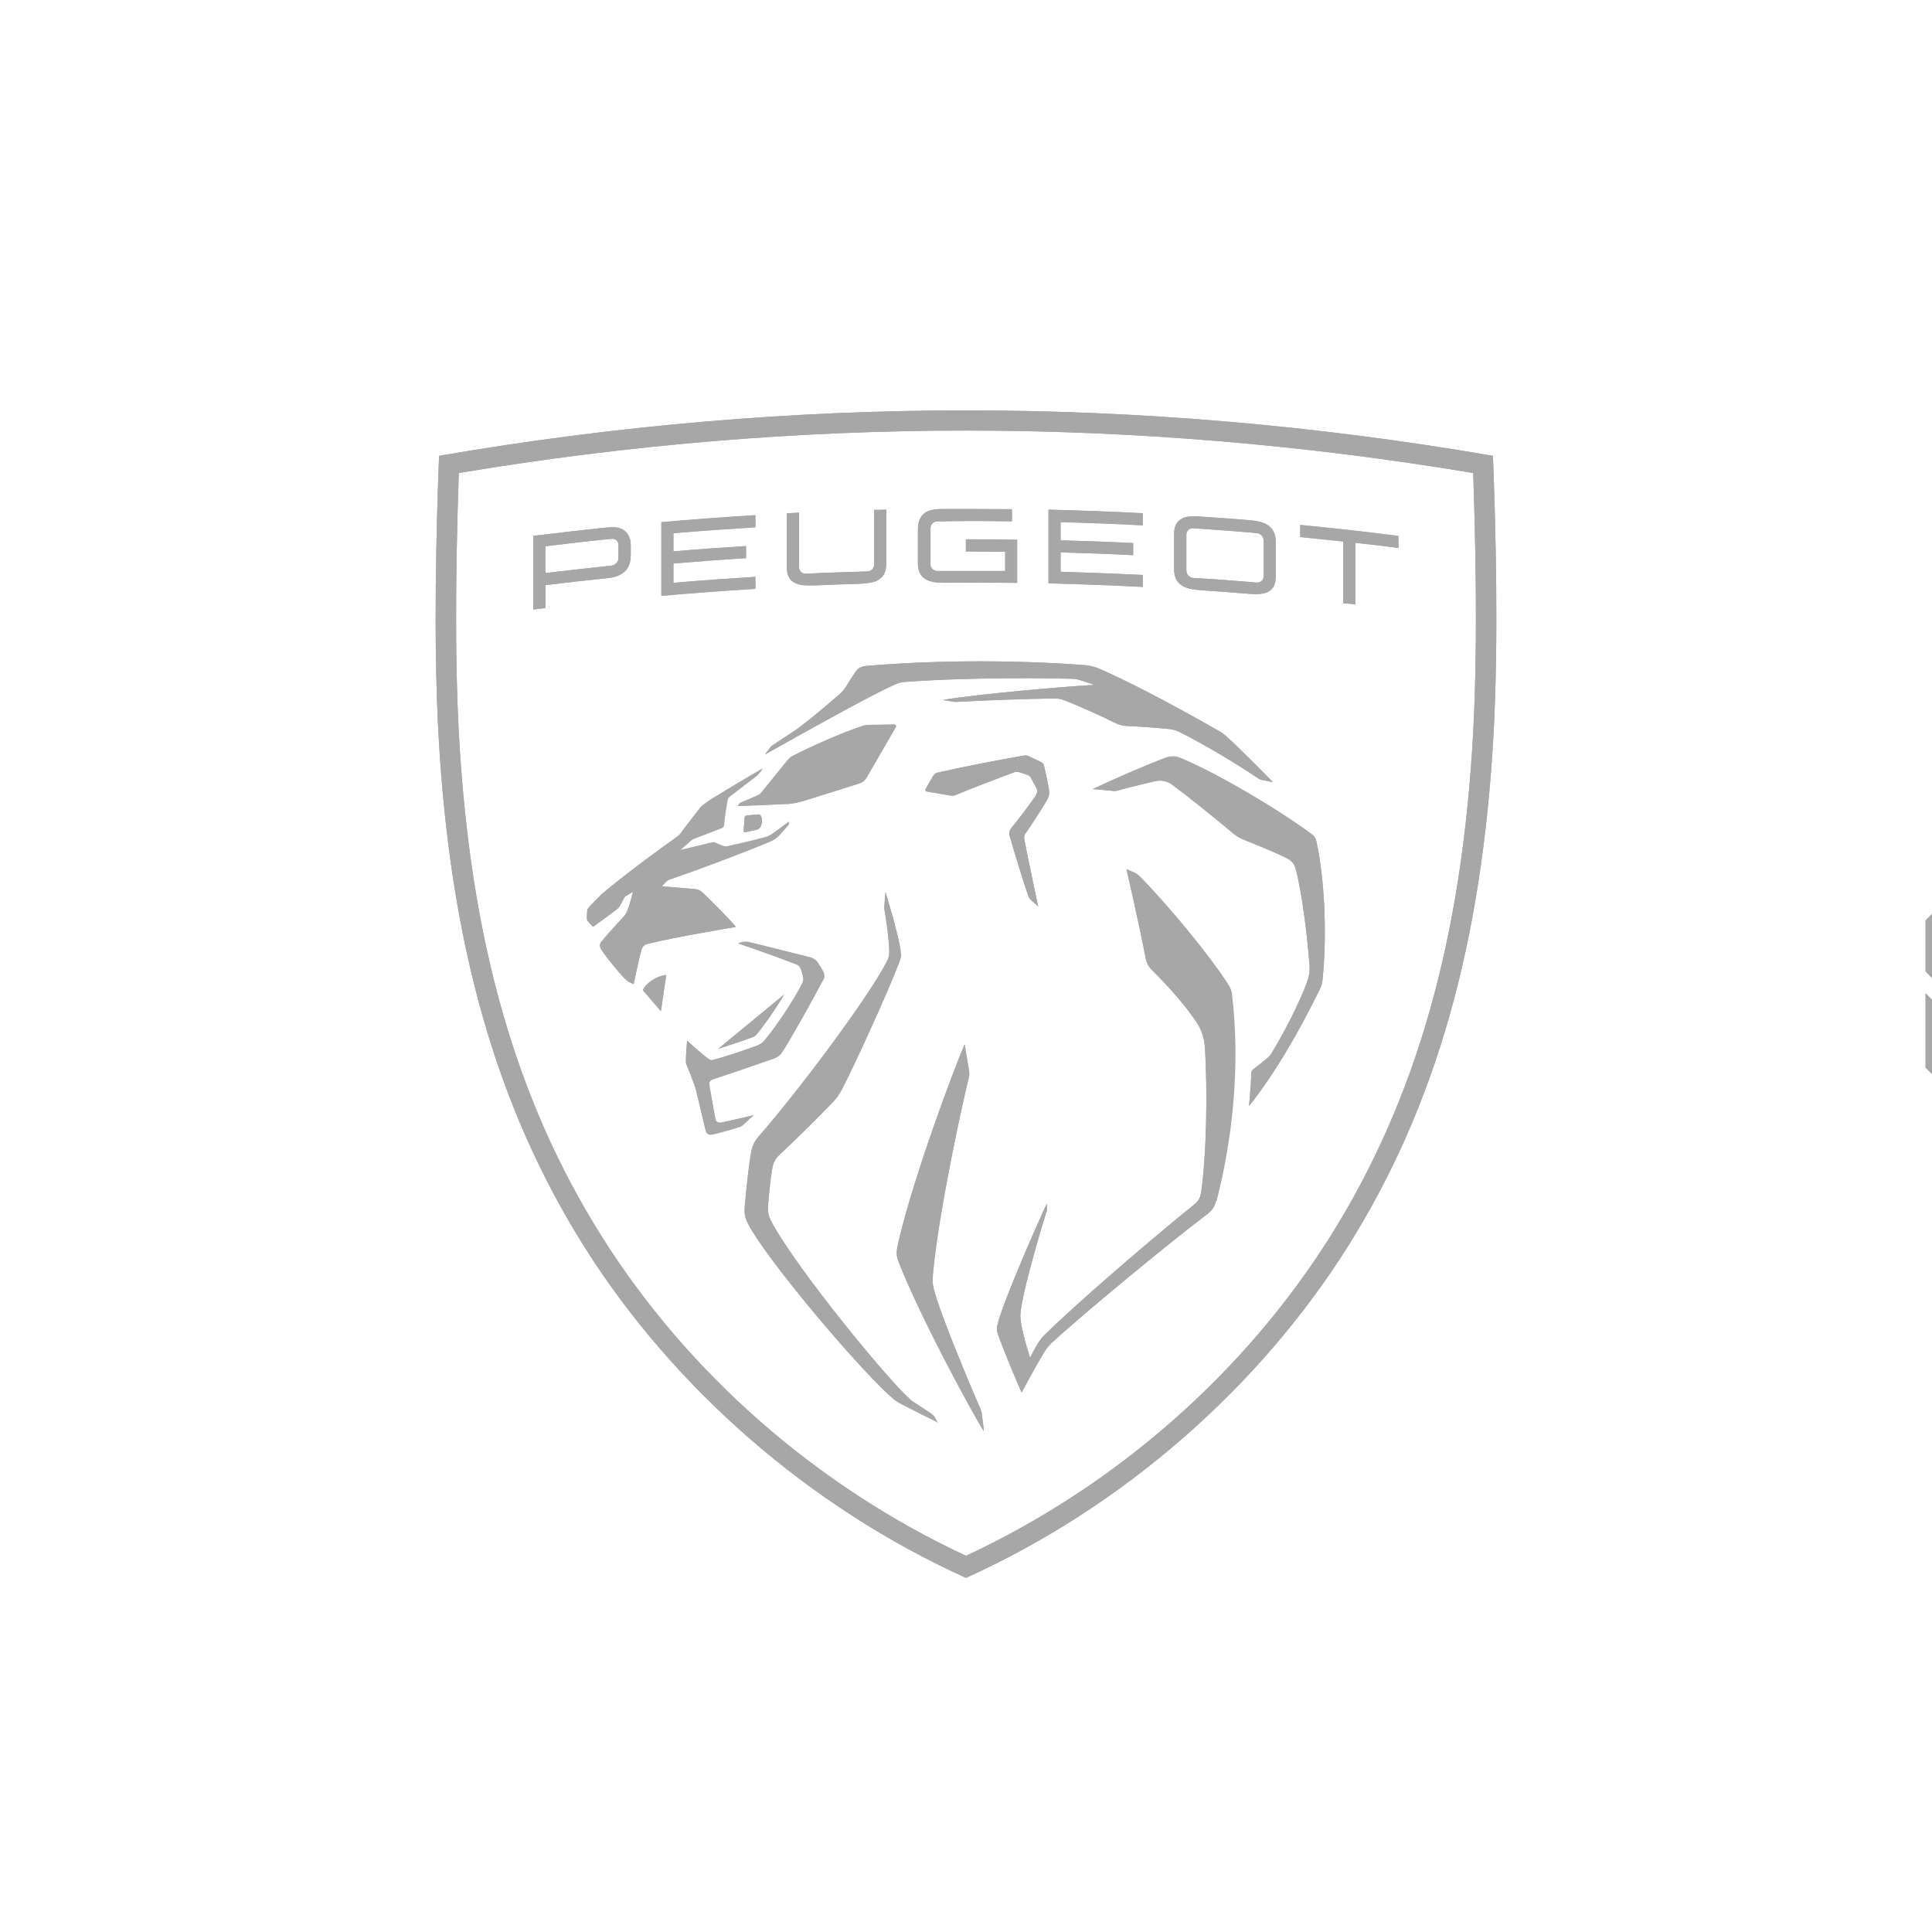 <?xml version="1.0" encoding="UTF-8"?><svg id="Capa_1" xmlns="http://www.w3.org/2000/svg" width="91" height="91" viewBox="0 0 91 91"><rect x="-91" y="-.55" width="91" height="91" fill="none"/><rect x="0" y="-.55" width="91" height="91" fill="none"/><path d="M29.66,25.38c-.03-.13-.09-.24-.18-.33-.09-.09-.21-.15-.35-.19-.14-.03-.3-.04-.5-.02-1.17.12-2.34.26-3.51.4v3.47c.19-.02.38-.05.57-.07v-1.08c.98-.12,1.96-.23,2.94-.33.2-.02.36-.06.5-.12.15-.07.27-.15.36-.26.09-.1.15-.23.18-.36.03-.11.04-.23.04-.36v-.41c0-.13-.01-.24-.04-.35ZM29.13,26.28c0,.18-.15.34-.32.36-1.04.11-2.08.23-3.12.35v-1.26c1.04-.13,2.08-.25,3.12-.35.18-.02.32.11.32.29v.61Z" fill="#a7a7a7"/><path d="M31.38,45.91l-.25,1.72-.85-.99c.15-.33.6-.65,1.09-.72Z" fill="#a7a7a7"/><path d="M35.58,27.73c-1.48.09-2.95.2-4.43.33v-3.47c1.48-.13,2.95-.24,4.43-.33v.57c-1.29.08-2.58.17-3.86.28v.86c1.14-.1,2.28-.18,3.42-.25v.57c-1.14.07-2.28.16-3.42.25v.91c1.29-.11,2.57-.2,3.86-.28v.57Z" fill="#a7a7a7"/><path d="M35.84,38.43c.07.16.05.35-.02.51-.03.06-.11.13-.18.14l-.56.12s-.07-.02-.06-.05l.05-.66s.04-.08.08-.08l.56-.05c.05,0,.1.03.13.08Z" fill="#a7a7a7"/><path d="M35.45,48.85c-.42.16-1.11.39-1.62.55l3.12-2.57c-.42.69-.92,1.43-1.31,1.89-.05.06-.12.11-.19.14Z" fill="#a7a7a7"/><path d="M33.68,37.56c.56-.35,1.65-1,2.26-1.35l-.23.28s-.03.02-.04.04c-.2.15-1.06.81-1.29.99-.07.05-.09.1-.11.18-.05.29-.14.84-.16,1.15,0,.09-.05.13-.14.17-.4.16-.87.33-1.25.48-.08.03-.1.05-.15.08-.04.03-.52.46-.54.48.03,0,1.11-.27,1.5-.36.1-.02.14-.02.23.03.08.04.22.09.29.12.11.04.17.04.3.01.45-.1,1.22-.28,1.62-.39.21-.05.33-.11.51-.24.19-.14.69-.51.69-.51,0,0,0,.07-.02.1,0,.03-.02.05-.04.07-.1.12-.28.32-.36.41-.2.21-.32.28-.57.38-1.15.48-3.13,1.23-4.61,1.74-.1.03-.14.06-.21.13-.08.08-.18.2-.18.2,0,0,1.21.09,1.58.13.12.01.2.05.3.13.3.26,1.31,1.29,1.61,1.65,0,0-2.85.47-4.17.8-.16.04-.24.14-.28.27-.11.38-.37,1.62-.37,1.62,0,0-.09-.03-.22-.1-.09-.05-.13-.09-.23-.19-.31-.33-.83-.96-1.07-1.33-.07-.11-.1-.25-.01-.36.27-.33.81-.93,1.1-1.24.03-.03.07-.09.11-.18.12-.24.29-.95.29-.95,0,0-.23.14-.31.19-.08.05-.1.07-.13.14-.05.1-.13.26-.2.37-.02.04-.08.09-.11.12-.38.29-.8.6-1.1.81-.02.01-.05,0-.06,0-.04-.04-.2-.22-.23-.26-.02-.04-.03-.07-.03-.11,0-.08,0-.21.01-.31,0-.12.04-.17.18-.32.16-.16.33-.34.51-.52.45-.38,1.57-1.29,3.59-2.73.04-.03.07-.06.1-.1.21-.29.81-1.06.96-1.25.02-.03.04-.05.07-.07.24-.19.35-.27.6-.42Z" fill="#a7a7a7"/><path d="M35.5,52.51s-.33.3-.53.49c-.04.03-.08.06-.13.07-.3.1-1.05.31-1.28.36-.18.04-.3-.03-.34-.24,0,0-.32-1.35-.43-1.81-.02-.07-.04-.13-.06-.2-.09-.27-.29-.79-.41-1.06-.01-.03-.02-.07-.02-.1,0-.31.06-1.01.06-1.01,0,0,.69.64,1.02.87.08.05.12.06.21.04.46-.12,1.5-.46,2.08-.68.13-.05.25-.13.34-.24.59-.72,1.34-1.84,1.77-2.68.06-.12.07-.25.03-.37l-.09-.31c-.03-.09-.12-.19-.21-.22-1.01-.39-1.81-.67-2.75-.99l.11-.04c.13-.04.28-.05.41-.02.61.15,1.91.47,2.89.72.14.04.31.16.38.29l.21.36c.07.12.08.28.01.41-.47.91-1.46,2.66-1.86,3.3-.14.22-.22.32-.46.41-.96.34-2.16.75-2.87.98-.15.05-.2.14-.17.3.05.29.22,1.29.28,1.58.02.11.11.19.27.16.42-.08,1.54-.35,1.54-.35Z" fill="#a7a7a7"/><path d="M37.11,27.08c-.04-.11-.05-.24-.05-.4v-2.5c.19,0,.38-.02.57-.03,0,.86,0,1.72,0,2.57,0,.18.15.32.32.31.97-.05,1.93-.08,2.9-.11.18,0,.32-.15.32-.33,0-.86,0-1.72,0-2.57.19,0,.38,0,.57-.01v2.5c0,.15-.02.29-.05.4-.04.14-.12.26-.24.35-.1.08-.24.15-.41.18-.15.03-.32.05-.54.06-.73.02-1.46.05-2.2.08-.22,0-.4,0-.54-.02-.17-.03-.3-.08-.41-.15-.12-.08-.2-.2-.24-.33Z" fill="#a7a7a7"/><path d="M37.03,37.86c-.57.04-2.27.1-2.27.1l.04-.08s.05-.07.09-.08l.8-.34c.06-.03.11-.06.15-.11l1.24-1.53c.07-.08.15-.16.24-.21.82-.43,2.28-1.08,3.3-1.42.1-.03.23-.05.33-.05l1.17-.02c.07,0,.11.07.07.13l-1.37,2.37c-.08.14-.2.24-.36.29l-2.58.81c-.3.09-.55.14-.86.16Z" fill="#a7a7a7"/><path d="M43.97,66.65l.2.35s-1.3-.64-1.78-.9c-.1-.05-.2-.12-.29-.19-1.35-1.12-5.5-5.97-6.72-8-.3-.51-.34-.67-.3-1.15.08-.89.2-2.01.3-2.5.06-.3.13-.47.35-.73,2.02-2.32,5.21-6.62,6.03-8.23.11-.21.12-.29.12-.49,0-.58-.18-1.71-.23-1.99,0-.05,0-.09,0-.14l.05-.66s.61,1.97.71,2.73c.04.27.03.34-.07.6-.55,1.45-2.18,5-2.71,6-.14.25-.26.42-.52.68-.58.59-1.69,1.71-2.38,2.34-.25.23-.32.42-.37.72-.08.47-.16,1.28-.19,1.7-.02.37.04.54.24.9,1.21,2.17,5.27,7.15,6.42,8.19.08.08.14.13.32.24.17.11.72.47.72.47.02.02.04.04.05.06Z" fill="#a7a7a7"/><path d="M46.24,66.6l.1.81c-.47-.71-3.01-5.38-4.01-7.96-.12-.3-.14-.46,0-1.02.69-2.97,2.57-8.02,3.1-9.24,0,0,.16.93.2,1.2.03.15.03.19,0,.34-.18.71-1.35,5.88-1.68,9.12-.05.53-.04.65.1,1.12.39,1.32,1.85,4.77,2.13,5.4.03.07.05.14.06.22Z" fill="#a7a7a7"/><path d="M43.28,26.88c-.04-.11-.05-.25-.05-.4v-1.53c0-.33.09-.58.26-.74.17-.16.45-.24.88-.24,1.1,0,2.19,0,3.29.01v.57c-1.17-.02-2.35-.02-3.52,0-.18,0-.32.15-.32.33,0,.54,0,1.08,0,1.62,0,.02,0,.05,0,.07,0,.18.15.32.32.32.09,0,.19,0,.28,0,.02,0,.04,0,.07,0,.95,0,1.9,0,2.85,0v-.91c-.62,0-1.23-.01-1.85-.01,0-.19,0-.38,0-.57.81,0,1.61,0,2.42.02v2.04c-1.14-.02-2.29-.02-3.43-.01-.22,0-.4-.01-.54-.04-.17-.03-.3-.09-.41-.17-.12-.09-.2-.2-.24-.34Z" fill="#a7a7a7"/><path d="M48.3,39.24c-.06.09-.07.2-.05.31.13.7.65,3.15.65,3.15l-.33-.3c-.07-.06-.11-.13-.14-.21-.24-.69-.68-2.14-.88-2.84-.03-.12,0-.24.07-.33.35-.42.85-1.09,1.15-1.52.08-.12.11-.25.06-.35-.07-.14-.18-.35-.29-.54-.03-.05-.08-.09-.14-.11l-.4-.13c-.07-.02-.14-.02-.21,0-.87.32-2.04.77-2.76,1.07-.1.04-.15.05-.27.03-.21-.03-.81-.14-1.11-.19-.05,0-.08-.07-.05-.12l.35-.61c.05-.08.13-.14.22-.16,1.13-.26,2.62-.55,4.04-.8.08-.02.17,0,.25.03l.59.28c.06.03.1.08.12.14.08.34.18.78.24,1.16.03.16,0,.32-.08.46-.24.42-.74,1.18-1.02,1.59Z" fill="#a7a7a7"/><path d="M53.82,27.64c-1.48-.08-2.96-.13-4.44-.17v-3.47c1.48.04,2.96.09,4.44.17v.57c-1.29-.07-2.58-.12-3.87-.15v.86c1.14.03,2.28.07,3.42.13v.57c-1.14-.06-2.28-.1-3.42-.13v.91c1.29.04,2.58.09,3.87.15v.57Z" fill="#a7a7a7"/><path d="M58,46.83c.39,3.27.05,6.73-.73,9.75-.07.27-.15.41-.41.61-1.95,1.47-6.13,4.95-7.29,6.03-.15.14-.29.3-.39.48-.39.63-1.06,1.89-1.06,1.89-.28-.62-.9-2.12-1.11-2.73-.07-.2-.08-.3,0-.57.35-1.26,1.98-4.94,2.3-5.6v.27s0,.08-.02.12c-.14.43-1.02,3.33-1.2,4.58-.04.28-.04.35,0,.63.08.59.43,1.66.43,1.66,0,0,.21-.43.4-.73.1-.14.15-.21.31-.37,1.48-1.46,4.92-4.42,7-6.1.22-.18.3-.3.35-.63.24-1.66.31-4.65.17-6.82-.03-.41-.16-.81-.39-1.15-.53-.78-1.16-1.52-2.12-2.48-.14-.14-.23-.31-.27-.5-.28-1.49-.91-4.23-.91-4.23l.35.15c.1.05.2.11.28.19,2.15,2.24,3.87,4.57,4.21,5.18.07.12.11.24.13.37Z" fill="#a7a7a7"/><path d="M42.15,32.24c-.99.43-3.87,2.03-6.13,3.3,0,0,.23-.29.27-.35.04-.05.05-.06.1-.09.14-.09.89-.59,1.12-.74.04-.03.06-.04.11-.08.55-.41,1.41-1.14,1.92-1.58.12-.1.21-.22.3-.35.17-.27.35-.56.46-.72.1-.14.26-.24.46-.26,2.84-.25,6.69-.32,10.36-.04.21.02.41.07.61.15,1.2.51,3.34,1.61,5.71,2.97.11.06.2.13.29.21.63.55,2.22,2.18,2.22,2.18l-.5-.1c-.07-.01-.14-.04-.19-.08-1.01-.68-2.47-1.56-3.7-2.18-.15-.07-.3-.12-.47-.14-.6-.06-1.41-.12-1.94-.14-.26-.01-.44-.05-.69-.18-.49-.25-1.67-.78-2.26-1.01-.25-.1-.38-.12-.63-.11-1.01.01-3.32.09-4.49.16-.04,0-.08,0-.12,0l-.56-.09c1.59-.27,5.52-.62,7.15-.71l-.66-.22c-.13-.04-.26-.07-.4-.07-.9-.02-4.63-.09-7.87.15-.16.01-.32.05-.46.12Z" fill="#a7a7a7"/><path d="M60.04,25.17c-.04-.14-.12-.27-.24-.37-.1-.09-.24-.16-.41-.21-.15-.04-.32-.07-.54-.09-.77-.06-1.54-.12-2.31-.17-.22-.02-.4-.01-.54,0-.17.02-.3.07-.41.15-.12.08-.2.19-.24.33-.04.11-.05.24-.05.4v1.55c0,.15.02.29.05.4.04.14.12.26.24.36.1.09.24.15.41.2.15.04.32.06.54.08.77.05,1.54.11,2.31.17.22.02.4.02.54,0,.17-.02.3-.06.41-.14.12-.08.2-.19.24-.33.04-.11.05-.24.05-.4v-1.55c0-.16-.02-.29-.05-.41ZM59.52,27.14c0,.18-.14.31-.32.3-.1,0-.2-.02-.31-.03-.01,0-.03,0-.04,0-.76-.06-1.53-.12-2.29-.17-.02,0-.04,0-.07,0-.1,0-.19-.01-.29-.02-.18-.01-.32-.17-.32-.35v-1.69c0-.18.15-.31.32-.3,1,.07,2,.14,3,.23.18.02.32.17.32.35v1.69Z" fill="#a7a7a7"/><path d="M62.01,39.66c.37,1.7.51,4.32.28,6.53-.02.16-.05.25-.13.42-1.01,2.06-2.14,4-3.33,5.49,0,0,.1-1.03.11-1.57,0-.05.03-.11.07-.14.22-.17.53-.42.7-.56.08-.07.13-.13.17-.2.49-.78,1.36-2.43,1.7-3.42.09-.24.12-.5.1-.75-.11-1.38-.33-3.29-.65-4.53-.05-.21-.2-.39-.39-.49-.28-.14-.82-.39-2.07-.89-.17-.07-.33-.16-.47-.28-.81-.68-2.09-1.71-2.88-2.3-.23-.17-.53-.24-.81-.17-.58.13-1.31.31-1.72.43-.14.04-.2.04-.34.02-.28-.03-.88-.08-.88-.08,1.35-.63,2.64-1.18,3.45-1.48.22-.08.47-.08.69.02,1.7.71,4.56,2.39,6.15,3.57.15.11.21.19.25.38Z" fill="#a7a7a7"/><path d="M63.27,25.5c-.68-.07-1.35-.14-2.03-.21v-.57c1.54.15,3.09.32,4.63.52v.57c-.68-.09-1.35-.17-2.03-.24v2.9c-.19-.02-.38-.04-.57-.06v-2.9Z" fill="#a7a7a7"/><path d="M70.32,21.47c-8.46-1.46-16.79-2.14-24.82-2.14s-16.36.68-24.82,2.14c-.13,3.39-.27,8.62-.03,13.06.54,9.9,2.72,17.59,6.87,24.19,4.14,6.58,10.54,12.24,17.98,15.6,7.44-3.36,13.84-9.02,17.98-15.6,4.15-6.6,6.33-14.29,6.87-24.19.24-4.44.1-9.68-.03-13.06ZM69.39,34.48c-.53,9.74-2.67,17.28-6.72,23.74-4.06,6.46-10.14,11.79-17.17,15.06-7.03-3.27-13.11-8.6-17.17-15.06-4.06-6.46-6.2-14-6.72-23.74-.17-3.18-.17-7.18,0-12.2,7.94-1.33,15.98-2,23.89-2s15.95.67,23.89,2c.17,5.02.17,9.02,0,12.2ZM70.32,21.47c-8.46-1.46-16.79-2.14-24.82-2.14s-16.36.68-24.82,2.14c-.13,3.39-.27,8.62-.03,13.06.54,9.9,2.72,17.59,6.87,24.19,4.14,6.58,10.54,12.24,17.98,15.6,7.44-3.36,13.84-9.02,17.98-15.6,4.15-6.6,6.33-14.29,6.87-24.19.24-4.44.1-9.68-.03-13.06ZM69.39,34.48c-.53,9.74-2.67,17.28-6.72,23.74-4.06,6.46-10.14,11.79-17.17,15.06-7.03-3.27-13.11-8.6-17.17-15.06-4.06-6.46-6.2-14-6.72-23.74-.17-3.18-.17-7.18,0-12.2,7.94-1.33,15.98-2,23.89-2s15.95.67,23.89,2c.17,5.02.17,9.02,0,12.2ZM70.32,21.47c-8.46-1.46-16.79-2.14-24.82-2.14s-16.36.68-24.82,2.14c-.13,3.39-.27,8.62-.03,13.06.54,9.9,2.72,17.59,6.87,24.19,4.14,6.58,10.54,12.24,17.98,15.6,7.44-3.36,13.84-9.02,17.98-15.6,4.15-6.6,6.33-14.29,6.87-24.19.24-4.44.1-9.68-.03-13.06ZM69.39,34.48c-.53,9.74-2.67,17.28-6.72,23.74-4.06,6.46-10.14,11.79-17.17,15.06-7.03-3.27-13.11-8.6-17.17-15.06-4.06-6.46-6.2-14-6.72-23.74-.17-3.18-.17-7.18,0-12.2,7.94-1.33,15.98-2,23.89-2s15.95.67,23.89,2c.17,5.02.17,9.02,0,12.2ZM70.32,21.47c-8.46-1.46-16.79-2.14-24.82-2.14s-16.36.68-24.82,2.14c-.13,3.39-.27,8.62-.03,13.06.54,9.9,2.72,17.59,6.87,24.19,4.14,6.58,10.54,12.24,17.98,15.6,7.44-3.36,13.84-9.02,17.98-15.6,4.15-6.6,6.33-14.29,6.87-24.19.24-4.44.1-9.68-.03-13.06ZM69.39,34.48c-.53,9.74-2.67,17.28-6.72,23.74-4.06,6.46-10.14,11.79-17.17,15.06-7.03-3.27-13.11-8.6-17.17-15.06-4.06-6.46-6.2-14-6.72-23.74-.17-3.18-.17-7.18,0-12.2,7.94-1.33,15.98-2,23.89-2s15.95.67,23.89,2c.17,5.02.17,9.02,0,12.2ZM70.32,21.47c-8.46-1.46-16.79-2.14-24.82-2.14s-16.36.68-24.82,2.14c-.13,3.39-.27,8.62-.03,13.06.54,9.9,2.72,17.59,6.87,24.19,4.14,6.58,10.54,12.24,17.98,15.6,7.44-3.36,13.84-9.02,17.98-15.6,4.15-6.6,6.33-14.29,6.87-24.19.24-4.44.1-9.68-.03-13.06ZM69.39,34.48c-.53,9.74-2.67,17.28-6.72,23.74-4.06,6.46-10.14,11.79-17.17,15.06-7.03-3.27-13.11-8.6-17.17-15.06-4.06-6.46-6.2-14-6.72-23.74-.17-3.18-.17-7.18,0-12.2,7.94-1.33,15.98-2,23.89-2s15.95.67,23.89,2c.17,5.02.17,9.02,0,12.2ZM70.32,21.47c-8.46-1.46-16.79-2.14-24.82-2.14s-16.36.68-24.82,2.14c-.13,3.39-.27,8.62-.03,13.06.54,9.9,2.72,17.59,6.87,24.19,4.14,6.58,10.54,12.24,17.98,15.6,7.44-3.36,13.84-9.02,17.98-15.6,4.15-6.6,6.33-14.29,6.87-24.19.24-4.44.1-9.68-.03-13.06ZM69.39,34.48c-.53,9.74-2.67,17.28-6.72,23.74-4.06,6.46-10.14,11.79-17.17,15.06-7.03-3.27-13.11-8.6-17.17-15.06-4.06-6.46-6.2-14-6.72-23.74-.17-3.18-.17-7.18,0-12.2,7.94-1.33,15.98-2,23.89-2s15.95.67,23.89,2c.17,5.02.17,9.02,0,12.2ZM70.32,21.47c-8.46-1.46-16.79-2.14-24.82-2.14s-16.36.68-24.82,2.14c-.13,3.39-.27,8.62-.03,13.06.54,9.9,2.72,17.59,6.87,24.19,4.14,6.58,10.54,12.24,17.98,15.6,7.44-3.36,13.84-9.02,17.98-15.6,4.15-6.6,6.33-14.29,6.87-24.19.24-4.44.1-9.68-.03-13.06ZM69.39,34.48c-.53,9.74-2.67,17.28-6.72,23.74-4.06,6.46-10.14,11.79-17.17,15.06-7.03-3.27-13.11-8.6-17.17-15.06-4.06-6.46-6.2-14-6.72-23.74-.17-3.18-.17-7.18,0-12.2,7.94-1.33,15.98-2,23.89-2s15.95.67,23.89,2c.17,5.02.17,9.02,0,12.2Z" fill="#a7a7a7"/><path d="M38.78,46.14c-.47.91-1.46,2.66-1.86,3.3-.14.22-.22.32-.46.41-.96.34-2.16.75-2.87.98-.15.05-.2.14-.17.3.05.29.22,1.29.28,1.58.02.11.11.19.27.16.42-.08,1.54-.35,1.54-.35,0,0-.33.3-.53.49-.04.03-.08.06-.13.07-.3.1-1.05.31-1.28.36-.18.04-.3-.03-.34-.24,0,0-.32-1.35-.43-1.81-.02-.07-.04-.13-.06-.2-.09-.27-.29-.79-.41-1.06-.01-.03-.02-.07-.02-.1,0-.31.06-1.01.06-1.01,0,0,.69.64,1.02.87.08.05.12.06.21.04.46-.12,1.5-.46,2.08-.68.13-.05.25-.13.34-.24.59-.72,1.34-1.84,1.77-2.68.06-.12.07-.25.03-.37l-.09-.31c-.03-.09-.12-.19-.21-.22-1.01-.39-1.81-.67-2.75-.99l.11-.04c.13-.04.28-.05.41-.02.61.15,1.91.47,2.89.72.14.04.31.16.38.29l.21.36c.07.12.08.28.01.41Z" fill="#a7a7a7"/><path d="M36.95,46.82c-.42.69-.92,1.43-1.31,1.89-.05.06-.12.11-.19.14-.42.16-1.11.39-1.62.55l3.12-2.57Z" fill="#a7a7a7"/><path d="M35.83,38.94c-.03.06-.11.13-.18.14l-.56.12s-.07-.02-.06-.05l.05-.66s.04-.08.08-.08l.56-.05c.05,0,.1.03.13.08.07.16.05.35-.02.51Z" fill="#a7a7a7"/><path d="M31.38,45.91l-.25,1.72-.85-.99c.15-.33.6-.65,1.09-.72Z" fill="#a7a7a7"/><path d="M57.27,56.58c-.07.27-.15.41-.41.61-1.95,1.47-6.13,4.95-7.29,6.03-.15.14-.29.3-.39.48-.39.63-1.06,1.89-1.06,1.89-.28-.62-.9-2.12-1.11-2.73-.07-.2-.08-.3,0-.57.35-1.26,1.98-4.94,2.3-5.6v.27s0,.08-.02.12c-.14.43-1.02,3.33-1.2,4.58-.04.28-.04.35,0,.63.08.59.43,1.66.43,1.66,0,0,.21-.43.4-.73.1-.14.15-.21.31-.37,1.48-1.46,4.92-4.42,7-6.1.22-.18.3-.3.35-.63.24-1.66.31-4.65.17-6.82-.03-.41-.16-.81-.39-1.15-.53-.78-1.16-1.52-2.12-2.48-.14-.14-.23-.31-.27-.5-.28-1.49-.91-4.23-.91-4.23l.35.15c.1.05.2.11.28.19,2.15,2.24,3.87,4.57,4.21,5.18.07.12.11.24.13.37.39,3.27.05,6.73-.73,9.75Z" fill="#a7a7a7"/><path d="M48.3,39.24c-.06.09-.07.2-.05.31.13.7.65,3.15.65,3.15l-.33-.3c-.07-.06-.11-.13-.14-.21-.24-.69-.68-2.14-.88-2.84-.03-.12,0-.24.07-.33.35-.42.85-1.09,1.15-1.52.08-.12.11-.25.06-.35-.07-.14-.18-.35-.29-.54-.03-.05-.08-.09-.14-.11l-.4-.13c-.07-.02-.14-.02-.21,0-.87.32-2.04.77-2.76,1.07-.1.04-.15.05-.27.03-.21-.03-.81-.14-1.11-.19-.05,0-.08-.07-.05-.12l.35-.61c.05-.08.13-.14.22-.16,1.13-.26,2.62-.55,4.04-.8.08-.02.17,0,.25.03l.59.28c.06.03.1.08.12.14.08.34.18.78.24,1.16.03.16,0,.32-.08.46-.24.42-.74,1.18-1.02,1.59Z" fill="#a7a7a7"/><path d="M62.29,46.18c-.02.16-.05.25-.13.42-1.01,2.06-2.14,4-3.33,5.49,0,0,.1-1.03.11-1.57,0-.05.03-.11.07-.14.22-.17.53-.42.7-.56.08-.07.13-.13.17-.2.49-.78,1.36-2.43,1.7-3.42.09-.24.12-.5.1-.75-.11-1.38-.33-3.29-.65-4.53-.05-.21-.2-.39-.39-.49-.28-.14-.82-.39-2.07-.89-.17-.07-.33-.16-.47-.28-.81-.68-2.09-1.71-2.88-2.3-.23-.17-.53-.24-.81-.17-.58.13-1.31.31-1.72.43-.14.04-.2.04-.34.02-.28-.03-.88-.08-.88-.08,1.35-.63,2.64-1.18,3.45-1.48.22-.08.47-.08.69.02,1.7.71,4.56,2.39,6.15,3.57.15.11.21.19.25.38.37,1.7.51,4.32.28,6.53Z" fill="#a7a7a7"/><path d="M46.35,67.42c-.47-.71-3.01-5.38-4.01-7.96-.12-.3-.14-.46,0-1.02.69-2.97,2.57-8.02,3.1-9.24,0,0,.16.93.2,1.2.03.15.03.19,0,.34-.18.71-1.35,5.88-1.68,9.12-.05.53-.04.65.1,1.12.39,1.32,1.85,4.77,2.13,5.4.03.07.05.14.06.22l.1.81Z" fill="#a7a7a7"/><path d="M44.18,67s-1.3-.64-1.78-.9c-.1-.05-.2-.12-.29-.19-1.35-1.12-5.5-5.97-6.72-8-.3-.51-.34-.67-.3-1.15.08-.89.2-2.01.3-2.5.06-.3.13-.47.35-.73,2.02-2.32,5.21-6.62,6.03-8.23.11-.21.12-.29.12-.49,0-.58-.18-1.71-.23-1.99,0-.05,0-.09,0-.14l.05-.66s.61,1.97.71,2.73c.04.27.03.34-.07.6-.55,1.45-2.18,5-2.71,6-.14.25-.26.42-.52.68-.58.59-1.69,1.71-2.38,2.34-.25.23-.32.42-.37.72-.08.47-.16,1.28-.19,1.7-.02.37.04.54.24.9,1.21,2.17,5.27,7.15,6.42,8.19.08.08.14.13.32.24.17.11.72.47.72.47.02.02.04.04.05.06l.2.35Z" fill="#a7a7a7"/><path d="M42.2,34.24l-1.37,2.37c-.08.14-.2.24-.36.29l-2.58.81c-.3.09-.55.14-.86.16-.57.04-2.27.1-2.27.1l.04-.08s.05-.07.09-.08l.8-.34c.06-.03.11-.06.15-.11l1.24-1.53c.07-.08.15-.16.24-.21.82-.43,2.28-1.08,3.3-1.42.1-.03.23-.05.33-.05l1.17-.02c.07,0,.11.07.07.13Z" fill="#a7a7a7"/><path d="M59.95,36.84l-.5-.1c-.07-.01-.14-.04-.19-.08-1.01-.68-2.47-1.56-3.7-2.18-.15-.07-.3-.12-.47-.14-.6-.06-1.41-.12-1.94-.14-.26-.01-.44-.05-.69-.18-.49-.25-1.67-.78-2.26-1.01-.25-.1-.38-.12-.63-.11-1.01.01-3.32.09-4.49.16-.04,0-.08,0-.12,0l-.56-.09c1.59-.27,5.52-.62,7.15-.71l-.66-.22c-.13-.04-.26-.07-.4-.07-.9-.02-4.63-.09-7.87.15-.16.01-.32.05-.46.12-.99.43-3.87,2.03-6.13,3.3,0,0,.23-.29.27-.35.04-.05.05-.06.1-.09.14-.09.89-.59,1.12-.74.04-.03.06-.04.11-.08.55-.41,1.41-1.14,1.92-1.58.12-.1.21-.22.3-.35.17-.27.35-.56.46-.72.1-.14.26-.24.46-.26,2.84-.25,6.69-.32,10.36-.04.21.02.41.07.61.15,1.2.51,3.34,1.61,5.71,2.97.11.06.2.13.29.21.63.55,2.22,2.18,2.22,2.18Z" fill="#a7a7a7"/><path d="M37.16,38.72s0,.07-.02.1c0,.03-.02.05-.04.07-.1.12-.28.32-.36.41-.2.21-.32.28-.57.38-1.15.48-3.13,1.23-4.61,1.74-.1.03-.14.06-.21.13-.08.08-.18.2-.18.2,0,0,1.21.09,1.58.13.12.01.2.05.3.13.3.26,1.31,1.29,1.61,1.65,0,0-2.85.47-4.17.8-.16.04-.24.14-.28.27-.11.38-.37,1.62-.37,1.62,0,0-.09-.03-.22-.1-.09-.05-.13-.09-.23-.19-.31-.33-.83-.96-1.07-1.33-.07-.11-.1-.25-.01-.36.27-.33.81-.93,1.1-1.24.03-.03.07-.09.11-.18.12-.24.29-.95.29-.95,0,0-.23.14-.31.19-.08.05-.1.07-.13.14-.05.1-.13.26-.2.37-.02.04-.08.09-.11.12-.38.29-.8.6-1.1.81-.02.01-.05,0-.06,0-.04-.04-.2-.22-.23-.26-.02-.04-.03-.07-.03-.11,0-.08,0-.21.01-.31,0-.12.04-.17.18-.32.16-.16.33-.34.51-.52.45-.38,1.57-1.29,3.59-2.73.04-.03.07-.06.1-.1.21-.29.81-1.06.96-1.25.02-.03.04-.05.07-.07.24-.19.35-.27.6-.42.56-.35,1.65-1,2.26-1.35l-.23.28s-.03.02-.04.04c-.2.15-1.06.81-1.29.99-.07.05-.09.1-.11.18-.05.29-.14.84-.16,1.15,0,.09-.05.13-.14.17-.4.16-.87.33-1.25.48-.08.03-.1.05-.15.08-.04.03-.52.46-.54.48.03,0,1.11-.27,1.5-.36.1-.02.14-.02.23.03.08.04.22.09.29.12.11.04.17.04.3.01.45-.1,1.22-.28,1.62-.39.21-.05.33-.11.51-.24.19-.14.69-.51.69-.51Z" fill="#a7a7a7"/><path d="M31.72,25.11v.86c1.14-.1,2.28-.18,3.42-.25v.57c-1.14.07-2.28.16-3.42.25v.91c1.29-.11,2.57-.2,3.86-.28v.57c-1.48.09-2.95.2-4.43.33v-3.47c1.48-.13,2.95-.24,4.43-.33v.57c-1.29.08-2.58.17-3.86.28Z" fill="#a7a7a7"/><path d="M29.66,25.38c-.03-.13-.09-.24-.18-.33-.09-.09-.21-.15-.35-.19-.14-.03-.3-.04-.5-.02-1.17.12-2.34.26-3.51.4v3.47c.19-.02.38-.05.57-.07v-1.08c.98-.12,1.96-.23,2.94-.33.2-.02.36-.06.5-.12.15-.07.27-.15.36-.26.09-.1.15-.23.18-.36.03-.11.04-.23.04-.36v-.41c0-.13-.01-.24-.04-.35ZM29.13,26.28c0,.18-.15.34-.32.36-1.04.11-2.08.23-3.12.35v-1.26c1.04-.13,2.08-.25,3.12-.35.18-.02.32.11.32.29v.61Z" fill="#a7a7a7"/><path d="M60.04,25.17c-.04-.14-.12-.27-.24-.37-.1-.09-.24-.16-.41-.21-.15-.04-.32-.07-.54-.09-.77-.06-1.54-.12-2.31-.17-.22-.02-.4-.01-.54,0-.17.02-.3.07-.41.15-.12.08-.2.19-.24.33-.04.11-.05.24-.05.4v1.55c0,.15.02.29.05.4.04.14.12.26.24.36.1.09.24.15.41.2.15.04.32.06.54.08.77.05,1.54.11,2.31.17.22.02.4.02.54,0,.17-.02.3-.06.41-.14.12-.08.2-.19.24-.33.04-.11.05-.24.05-.4v-1.55c0-.16-.02-.29-.05-.41ZM59.52,27.14c0,.18-.14.31-.32.3-.1,0-.2-.02-.31-.03-.01,0-.03,0-.04,0-.76-.06-1.53-.12-2.29-.17-.02,0-.04,0-.07,0-.1,0-.19-.01-.29-.02-.18-.01-.32-.17-.32-.35v-1.69c0-.18.15-.31.32-.3,1,.07,2,.14,3,.23.18.02.32.17.32.35v1.69Z" fill="#a7a7a7"/><path d="M65.87,25.24v.57c-.68-.09-1.35-.17-2.03-.24v2.9c-.19-.02-.38-.04-.57-.06v-2.9c-.68-.07-1.35-.14-2.03-.21v-.57c1.54.15,3.09.32,4.63.52Z" fill="#a7a7a7"/><path d="M49.96,24.59v.86c1.14.03,2.28.07,3.42.13v.57c-1.14-.06-2.28-.1-3.42-.13v.91c1.29.04,2.58.09,3.87.15v.57c-1.48-.08-2.96-.13-4.44-.17v-3.47c1.48.04,2.96.09,4.44.17v.57c-1.29-.07-2.58-.12-3.87-.15Z" fill="#a7a7a7"/><path d="M47.91,25.41v2.04c-1.14-.02-2.29-.02-3.43-.01-.22,0-.4-.01-.54-.04-.17-.03-.3-.09-.41-.17-.12-.09-.2-.2-.24-.34-.04-.11-.05-.25-.05-.4v-1.53c0-.33.09-.58.26-.74.17-.16.45-.24.88-.24,1.1,0,2.19,0,3.29.01v.57c-1.17-.02-2.35-.02-3.52,0-.18,0-.32.15-.32.33,0,.54,0,1.08,0,1.62,0,.02,0,.05,0,.07,0,.18.15.32.32.32.09,0,.19,0,.28,0,.02,0,.04,0,.07,0,.95,0,1.9,0,2.85,0v-.91c-.62,0-1.23-.01-1.85-.01,0-.19,0-.38,0-.57.81,0,1.61,0,2.42.02Z" fill="#a7a7a7"/><path d="M41.75,24v2.5c0,.15-.02.29-.05.4-.04.14-.12.26-.24.35-.1.08-.24.15-.41.18-.15.03-.32.05-.54.06-.73.02-1.46.05-2.2.08-.22,0-.4,0-.54-.02-.17-.03-.3-.08-.41-.15-.12-.08-.2-.2-.24-.33-.04-.11-.05-.24-.05-.4v-2.5c.19,0,.38-.02.57-.03,0,.86,0,1.72,0,2.57,0,.18.15.32.32.31.97-.05,1.93-.08,2.9-.11.18,0,.32-.15.32-.33,0-.86,0-1.72,0-2.57.19,0,.38,0,.57-.01Z" fill="#a7a7a7"/><path d="M70.32,21.47c-8.46-1.46-16.79-2.14-24.82-2.14s-16.36.68-24.82,2.14c-.13,3.39-.27,8.62-.03,13.06.54,9.9,2.72,17.59,6.87,24.19,4.14,6.58,10.54,12.24,17.98,15.6,7.44-3.36,13.84-9.02,17.98-15.6,4.15-6.6,6.33-14.29,6.87-24.19.24-4.44.1-9.68-.03-13.06ZM69.39,34.48c-.53,9.74-2.67,17.28-6.72,23.74-4.06,6.46-10.14,11.79-17.17,15.06-7.03-3.27-13.11-8.6-17.17-15.06-4.06-6.46-6.2-14-6.72-23.74-.17-3.18-.17-7.18,0-12.2,7.94-1.33,15.98-2,23.89-2s15.95.67,23.89,2c.17,5.02.17,9.02,0,12.2Z" fill="#a7a7a7"/><path d="M103.21,49.16l-1.29,1.27h-7.57l-3.66-3.66v3.52l1.84,1.84h11.2l1.84-1.84v-2.41s-2.36-2.36-2.36-2.36v3.63ZM92.53,41.51l-1.84,1.84v2.41l2.36,2.36v-3.63l1.29-1.27h7.57l3.66,3.66v-3.52l-1.84-1.84h-11.2Z" fill="#a7a7a7"/></svg>